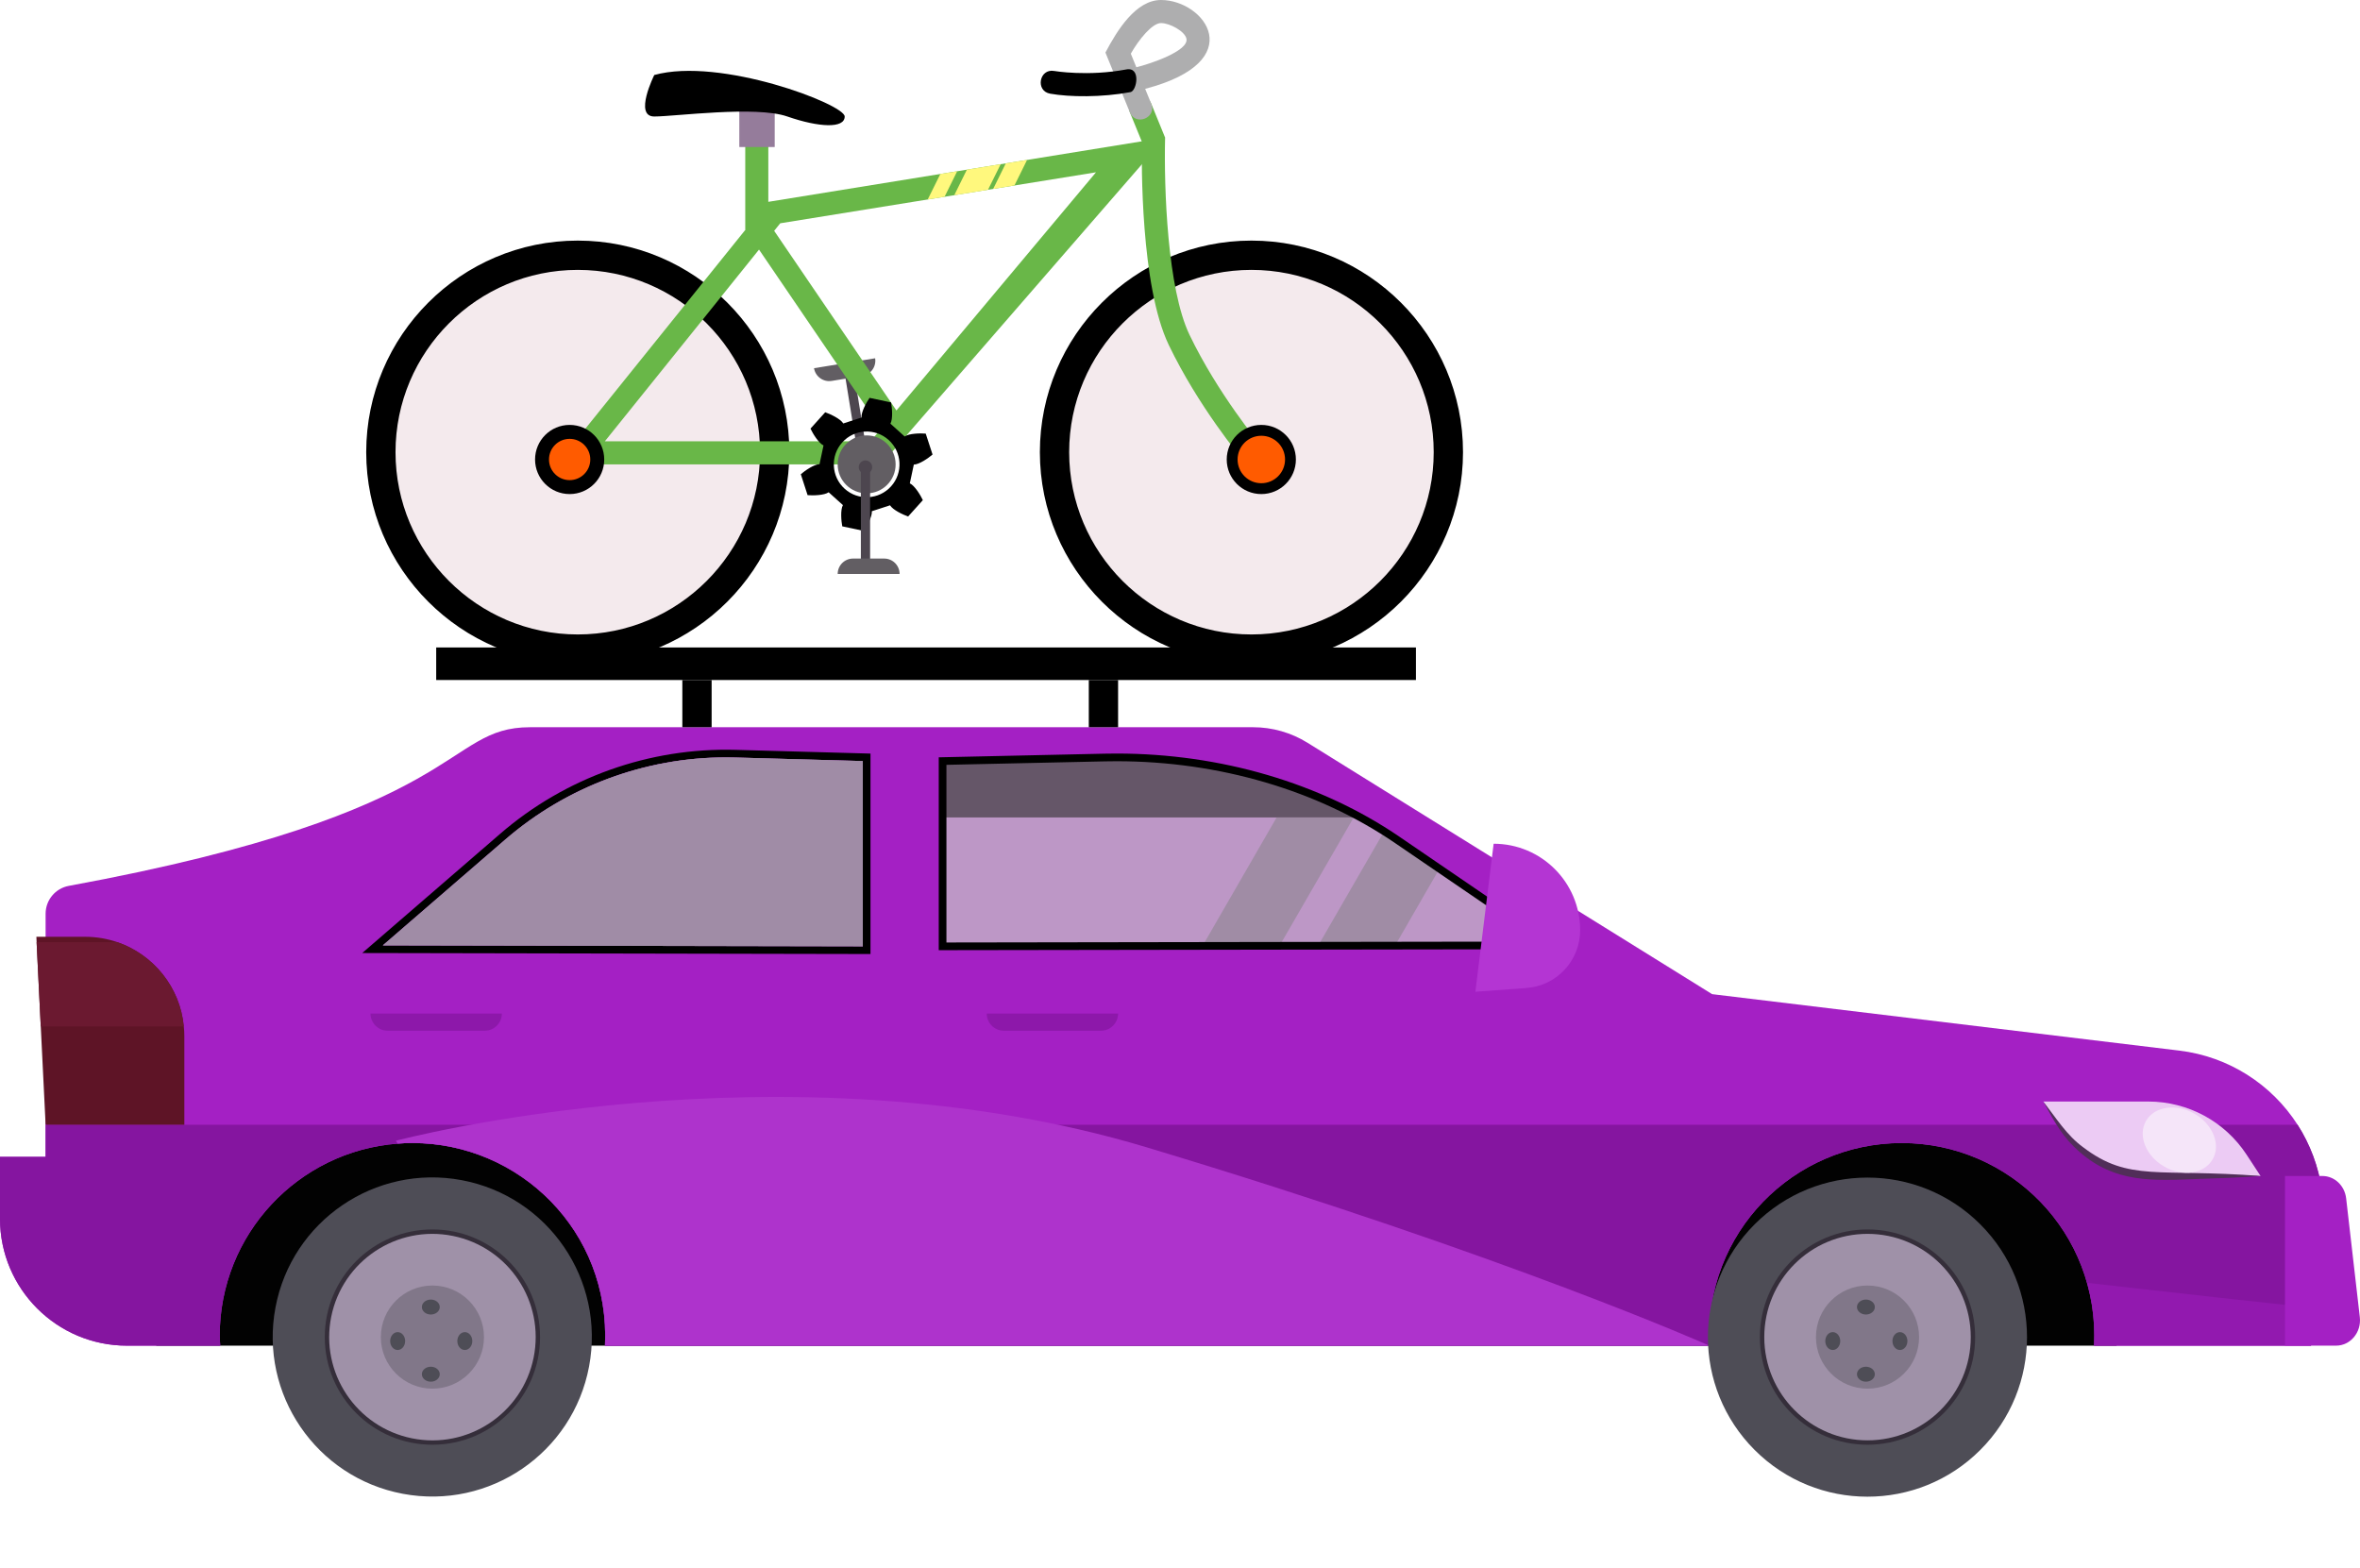 <svg width="420" height="279" viewBox="0 0 420 279" fill="none" xmlns="http://www.w3.org/2000/svg">
<path d="M153.187 84.064L154.811 83.801L151.893 65.812L150.269 66.075L153.187 84.064Z" fill="#4D464F"/>
<path d="M144.869 65.527L155.744 63.761C155.986 65.253 154.972 66.66 153.48 66.902L148.01 67.789C146.518 68.032 145.113 67.018 144.869 65.527Z" fill="#625E63"/>
<path d="M102.828 115.516C122.183 115.516 137.873 99.825 137.873 80.471C137.873 61.116 122.183 45.426 102.828 45.426C83.473 45.426 67.783 61.116 67.783 80.471C67.783 99.825 83.473 115.516 102.828 115.516Z" fill="#F4EAED"/>
<path d="M102.827 118.123C82.066 118.123 65.174 101.232 65.174 80.469C65.174 59.708 82.065 42.817 102.827 42.817C123.587 42.817 140.478 59.708 140.478 80.469C140.478 101.232 123.587 118.123 102.827 118.123ZM102.827 48.03C84.94 48.03 70.388 62.582 70.388 80.469C70.388 98.356 84.94 112.91 102.827 112.91C120.712 112.91 135.265 98.358 135.265 80.469C135.265 62.584 120.713 48.03 102.827 48.03Z" fill="black"/>
<path d="M257.759 80.471C257.759 99.826 242.068 115.516 222.713 115.516C203.357 115.516 187.668 99.825 187.668 80.471C187.668 61.115 203.359 45.426 222.713 45.426C242.068 45.424 257.759 61.115 257.759 80.471Z" fill="#F4EAED"/>
<path d="M222.714 118.123C201.953 118.123 185.062 101.232 185.062 80.469C185.062 59.708 201.953 42.817 222.714 42.817C243.474 42.817 260.366 59.708 260.366 80.469C260.366 101.232 243.474 118.123 222.714 118.123ZM222.714 48.03C204.827 48.03 190.275 62.582 190.275 80.469C190.275 98.356 204.827 112.91 222.714 112.91C240.6 112.91 255.152 98.358 255.152 80.469C255.152 62.584 240.6 48.03 222.714 48.03Z" fill="black"/>
<path d="M376.673 190.637H27.811V239.48H376.673V190.637Z" fill="#020202"/>
<path d="M413.225 211.876C413.225 211.876 413.225 211.876 413.225 211.89C413.225 211.931 413.211 211.972 413.211 212.013V212.095C413.198 212.273 413.182 212.328 413.182 212.328C413.088 213.819 412.676 219.663 411.28 239.48H372.673C373.631 219.321 357.66 203.418 338.445 203.418C319.244 203.418 303.244 219.307 304.204 239.48H107.665C108.637 219.129 92.447 203.418 73.424 203.418C72.534 203.418 71.644 203.446 70.769 203.528C53.059 204.869 39.1 219.677 39.1 237.742C39.1 238.33 39.168 238.905 39.196 239.48H22.595C10.127 239.48 0 229.366 0 216.885V205.882H8.116V162.621C8.116 160.185 9.852 158.091 12.247 157.653C83.618 144.543 78.773 129.42 94.335 129.42H223.021C226.429 129.42 229.769 130.378 232.67 132.171L304.698 176.923L387.838 186.968C396.679 188.036 404.302 193.017 408.886 200.161C411.104 203.624 412.621 207.592 413.225 211.876Z" fill="#A420C4"/>
<path d="M413.225 211.876C413.225 211.876 413.225 211.876 413.225 211.889C413.225 211.93 413.211 211.971 413.211 212.012V212.095C413.198 212.272 413.182 212.327 413.182 212.327C413.088 213.819 412.676 219.663 411.28 239.48H372.673C373.631 219.321 357.66 203.418 338.445 203.418C319.244 203.418 303.244 219.307 304.204 239.48H107.665C108.637 219.129 92.447 203.418 73.424 203.418C72.534 203.418 71.644 203.445 70.769 203.527C53.059 204.869 39.1 219.676 39.1 237.741C39.1 238.33 39.168 238.905 39.196 239.48H22.595C10.127 239.48 0 229.366 0 216.885V205.881H8.116V200.161H408.886C411.104 203.623 412.621 207.592 413.225 211.876Z" fill="#8515A0"/>
<path d="M204.123 204.199C268.897 223.701 304.206 239.48 304.206 239.48H107.666C108.638 219.13 92.448 203.419 73.425 203.419C72.535 203.419 71.646 203.446 70.77 203.528L70.455 203.008C70.455 203.008 139.335 184.71 204.123 204.199Z" fill="#AE33CC"/>
<path opacity="0.43" d="M411.761 232.774L411.282 239.48H372.675C372.85 235.804 372.601 232.376 371.43 228.299C388.578 230.256 401.73 231.693 411.761 232.774Z" fill="#A420C4"/>
<path d="M415.74 239.478H406.648V209.285H413.304C415.456 209.285 417.271 210.989 417.533 213.257L419.967 234.412C420.278 237.104 418.298 239.478 415.74 239.478Z" fill="#A420C4"/>
<path d="M402.305 209.284H383.615C376.572 209.284 370.002 205.735 366.14 199.845L363.641 196.034H382.33C389.372 196.034 395.943 199.582 399.806 205.473L402.305 209.284Z" fill="#ECCBF4"/>
<path d="M402.303 209.284C398.639 209.566 394.978 209.699 391.317 209.808C382.947 210.159 376.407 210.512 370.095 205.006C367.109 202.398 365.841 200.037 363.637 196.034C365.895 198.932 367.834 202.084 370.759 204.189C378.914 210.375 384.124 207.883 402.303 209.284Z" fill="#512E59"/>
<path d="M32.806 184.382V200.161H8.117L7.255 182.657L6.516 167.685L6.475 166.713H15.138C17.163 166.713 19.107 167.056 20.927 167.685C27.318 169.902 32.053 175.691 32.71 182.657C32.778 183.232 32.806 183.807 32.806 184.382Z" fill="#5E1426"/>
<path d="M154.918 169.783L64.463 169.606L89.016 148.384C100.611 138.363 115.564 133.021 130.916 133.445L154.918 134.111V169.783ZM68.131 168.243L153.55 168.41V135.442L130.879 134.812C115.854 134.381 101.249 139.62 89.913 149.419L68.131 168.243Z" fill="black"/>
<path d="M68.133 168.243L89.915 149.419C100.829 139.984 114.785 134.789 129.211 134.789C129.768 134.789 130.326 134.795 130.883 134.812L153.553 135.441V168.412L68.133 168.243Z" fill="#A08CA5"/>
<path opacity="0.64" d="M68.133 168.243L89.915 149.419C100.829 139.984 114.785 134.789 129.211 134.789C129.768 134.789 130.326 134.795 130.883 134.812L153.553 135.441V168.412L68.133 168.243Z" fill="#A08CA5"/>
<path d="M167.746 168.41V135.442L196.623 134.812C197.321 134.798 198.032 134.785 198.744 134.785C209.693 134.785 220.436 136.646 230.262 140.163C234.053 141.532 237.721 143.133 241.197 144.98C242.962 145.911 244.673 146.896 246.329 147.95C247.109 148.443 247.889 148.949 248.656 149.469L256.169 154.602L276.15 168.246L167.746 168.41Z" fill="#655668"/>
<path d="M167.746 168.41V145.473H242.1C243.537 146.267 244.961 147.074 246.329 147.95C247.109 148.443 247.889 148.949 248.656 149.469L256.169 154.601L276.15 168.246L167.746 168.41Z" fill="#BD97C6"/>
<path d="M256.17 154.601L248.274 168.287L234.574 168.314L246.33 147.95C247.11 148.443 247.89 148.949 248.657 149.469L256.17 154.601Z" fill="#A08CA5"/>
<path d="M240.912 145.473L227.719 168.315L214.006 168.342L227.199 145.473H240.912Z" fill="#A08CA5"/>
<path d="M249.042 148.9C235.049 139.344 217.187 134.104 198.739 134.104C198.027 134.104 197.315 134.112 196.601 134.127L167.064 134.776V169.097L278.363 168.924L249.042 148.9ZM168.433 136.114L196.631 135.496C197.334 135.481 198.036 135.473 198.739 135.473C216.932 135.473 234.524 140.643 248.27 150.031L273.943 167.564L168.433 167.728V136.114Z" fill="black"/>
<path d="M251.987 115.226H77.629V121.018H251.987V115.226Z" fill="black"/>
<path d="M126.646 121.018H121.434V129.418H126.646V121.018Z" fill="black"/>
<path d="M198.982 121.018H193.77V129.418H198.982V121.018Z" fill="black"/>
<path d="M136.735 35.919V23.561H132.629V40.819L132.671 40.873L99.059 82.642H156.839L207.353 24.478C182.699 28.471 153.283 33.235 136.735 35.919ZM154.923 78.536H107.639L135.079 44.418L156.798 76.306L154.923 78.536ZM137.775 41.079L138.856 39.737C144.444 38.836 193.628 30.894 195.05 30.664L159.536 73.048L137.775 41.079Z" fill="#69B748"/>
<path d="M221.142 81.79C220.823 81.409 213.259 72.343 207.994 61.373C202.952 50.871 203.156 28.739 203.222 25.242L201.079 19.994C200.052 17.481 203.85 15.925 204.879 18.44L207.348 24.484C207.132 33.582 207.756 51.388 211.697 59.597C216.731 70.084 224.214 79.061 224.29 79.151C226.034 81.23 222.89 83.87 221.142 81.79Z" fill="#69B748"/>
<path d="M201.075 19.993L196.729 9.353C198.805 5.414 202.136 0 206.615 0C214.399 0 222.589 10.886 203.801 15.811L204.876 18.441C205.905 20.956 202.102 22.506 201.075 19.993ZM201.246 9.554L202.234 11.972C204.587 11.397 211.623 9.078 211.145 6.881C210.86 5.569 208.203 4.106 206.615 4.106C205.045 4.104 202.66 7.054 201.246 9.554Z" fill="#AEAEAF"/>
<path d="M200.438 12.358C193.591 13.642 187.666 12.639 187.607 12.628C184.939 12.158 184.222 16.2 186.897 16.672C190.338 17.288 196.104 17.348 201.195 16.393C202.31 16.184 203.104 11.852 200.438 12.358Z" fill="black"/>
<path d="M137.872 17.447H131.572V26.165H137.872V17.447Z" fill="#957C9B"/>
<path d="M161.918 86.017C162.777 86.413 163.815 88.108 164.236 89.007L161.617 91.917C160.678 91.593 158.884 90.739 158.399 89.926L155.154 90.981C155.241 91.924 154.291 93.669 153.724 94.483L149.894 93.67C149.706 92.696 149.547 90.714 150.01 89.889L147.474 87.607C146.702 88.153 144.714 88.204 143.725 88.119L142.516 84.395C143.266 83.745 144.902 82.618 145.848 82.605L146.557 79.269C145.698 78.873 144.66 77.177 144.24 76.278L146.859 73.369C147.797 73.693 149.593 74.547 150.077 75.36L153.322 74.305C153.236 73.362 154.185 71.617 154.752 70.803L158.581 71.616C158.77 72.59 158.927 74.572 158.465 75.397L161.001 77.678C161.773 77.132 163.76 77.082 164.749 77.167L165.961 80.89C165.211 81.54 163.574 82.668 162.628 82.68L161.918 86.017ZM158.147 78.298C155.748 76.139 152.052 76.333 149.892 78.732C147.733 81.131 147.928 84.828 150.326 86.986C152.725 89.146 156.422 88.951 158.581 86.552C160.741 84.153 160.546 80.457 158.147 78.298Z" fill="black"/>
<path d="M107.532 81.773C107.532 85.171 104.777 87.927 101.377 87.927C97.978 87.927 95.223 85.171 95.223 81.773C95.223 78.374 97.978 75.619 101.377 75.619C104.777 75.619 107.532 78.374 107.532 81.773Z" fill="black"/>
<path d="M105.052 81.773C105.052 83.801 103.407 85.446 101.378 85.446C99.35 85.446 97.703 83.801 97.703 81.773C97.703 79.744 99.348 78.099 101.378 78.099C103.407 78.1 105.052 79.744 105.052 81.773Z" fill="#FF5B00"/>
<path d="M230.625 81.773C230.625 85.171 227.87 87.927 224.471 87.927C221.071 87.927 218.316 85.171 218.316 81.773C218.316 78.374 221.071 75.619 224.471 75.619C227.87 75.619 230.625 78.374 230.625 81.773Z" fill="black"/>
<path d="M228.695 81.773C228.695 84.105 226.803 85.997 224.471 85.997C222.139 85.997 220.248 84.105 220.248 81.773C220.248 79.44 222.139 77.55 224.471 77.55C226.803 77.55 228.695 79.441 228.695 81.773Z" fill="#FF5B00"/>
<path d="M159.392 82.643C159.392 85.491 157.083 87.799 154.235 87.799C151.387 87.799 149.078 85.492 149.078 82.643C149.078 79.795 151.387 77.486 154.235 77.486C157.083 77.486 159.392 79.795 159.392 82.643Z" fill="#625E63"/>
<path d="M154.85 82.548H153.205V100.77H154.85V82.548Z" fill="#4D464F"/>
<path d="M160.096 102.14H149.08C149.08 100.628 150.306 99.403 151.817 99.403H157.359C158.869 99.403 160.096 100.628 160.096 102.14Z" fill="#625E63"/>
<path d="M155.221 83.137C155.221 83.796 154.686 84.333 154.025 84.333C153.365 84.333 152.83 83.798 152.83 83.137C152.83 82.477 153.365 81.94 154.025 81.94C154.686 81.942 155.221 82.477 155.221 83.137Z" fill="#4D464F"/>
<path d="M116.44 13.348C116.44 13.348 112.747 20.732 116.44 20.732C120.132 20.732 134.469 18.778 140.117 20.732C145.765 22.688 150.327 22.904 150.327 20.732C150.327 18.56 128.169 10.089 116.44 13.348Z" fill="black"/>
<path d="M178.09 29.214L175.832 33.771L169.824 34.743L172.069 30.199L178.09 29.214Z" fill="#FFF87D"/>
<path d="M182.785 28.46L180.541 33.004L176.75 33.62L178.994 29.076L182.785 28.46Z" fill="#FFF87D"/>
<path d="M170.347 30.473L168.103 35.016L165.105 35.495L167.35 30.965L170.347 30.473Z" fill="#FFF87D"/>
<path d="M393.775 206.322C392.277 208.914 388.413 209.482 385.139 207.592C381.865 205.702 380.426 202.07 381.921 199.479C383.417 196.889 387.282 196.319 390.556 198.209C393.829 200.099 395.27 203.73 393.775 206.322Z" fill="#F5E5F9"/>
<path d="M32.708 182.657H7.253L6.514 167.685H20.925C27.316 169.902 32.051 175.691 32.708 182.657Z" fill="#6B1930"/>
<path d="M104.837 243.179C107.734 227.767 97.587 212.925 82.175 210.028C66.763 207.132 51.92 217.278 49.024 232.69C46.127 248.102 56.273 262.945 71.686 265.841C87.098 268.738 101.941 258.592 104.837 243.179Z" fill="#4E4D56"/>
<path d="M96.112 237.956C96.112 248.535 87.535 257.111 76.956 257.111C66.376 257.111 57.799 248.535 57.799 237.956C57.799 227.377 66.376 218.798 76.956 218.798C87.535 218.8 96.112 227.377 96.112 237.956Z" fill="#352E3A"/>
<path d="M94.969 241.599C96.978 231.652 90.544 221.961 80.597 219.951C70.651 217.942 60.959 224.377 58.95 234.323C56.941 244.269 63.376 253.961 73.322 255.97C83.268 257.979 92.96 251.545 94.969 241.599Z" fill="#9F91A8"/>
<path d="M91.665 241.792C93.764 233.68 88.889 225.402 80.777 223.303C72.665 221.204 64.388 226.079 62.289 234.19C60.19 242.302 65.064 250.58 73.176 252.679C81.288 254.778 89.566 249.904 91.665 241.792Z" fill="#9F91A8"/>
<path d="M87.674 237.955C87.674 243.874 82.876 248.673 76.957 248.673C71.038 248.673 66.238 243.874 66.238 237.955C66.238 232.036 71.037 227.237 76.957 227.237C82.876 227.238 87.674 232.036 87.674 237.955Z" fill="#9F91A8"/>
<path d="M86.134 237.955C86.134 243.025 82.025 247.133 76.956 247.133C71.887 247.133 67.777 243.025 67.777 237.955C67.777 232.886 71.886 228.776 76.956 228.776C82.025 228.778 86.134 232.886 86.134 237.955Z" fill="#817789"/>
<path d="M78.263 232.606C78.263 233.341 77.55 233.938 76.67 233.938C75.79 233.938 75.078 233.342 75.078 232.606C75.078 231.87 75.79 231.274 76.67 231.274C77.55 231.274 78.263 231.871 78.263 232.606Z" fill="#4E4D56"/>
<path d="M78.263 244.559C78.263 245.294 77.55 245.89 76.67 245.89C75.79 245.89 75.078 245.294 75.078 244.559C75.078 243.824 75.79 243.227 76.67 243.227C77.55 243.227 78.263 243.824 78.263 244.559Z" fill="#4E4D56"/>
<path d="M82.722 237.069C81.987 237.069 81.391 237.782 81.391 238.66C81.391 239.54 81.987 240.253 82.722 240.253C83.457 240.253 84.054 239.54 84.054 238.66C84.054 237.782 83.457 237.069 82.722 237.069Z" fill="#4E4D56"/>
<path d="M70.771 237.069C70.036 237.069 69.439 237.782 69.439 238.66C69.439 239.54 70.035 240.253 70.771 240.253C71.507 240.253 72.103 239.54 72.103 238.66C72.103 237.782 71.506 237.069 70.771 237.069Z" fill="#4E4D56"/>
<path d="M352.422 258.04C363.511 246.952 363.511 228.973 352.422 217.884C341.333 206.795 323.354 206.795 312.266 217.884C301.177 228.973 301.177 246.952 312.266 258.041C323.354 269.129 341.333 269.129 352.422 258.04Z" fill="#4E4D56"/>
<path d="M351.512 237.956C351.512 248.535 342.934 257.111 332.355 257.111C321.776 257.111 313.199 248.535 313.199 237.956C313.199 227.377 321.776 218.798 332.355 218.798C342.935 218.8 351.512 227.377 351.512 237.956Z" fill="#352E3A"/>
<path d="M350.73 237.956C350.73 248.103 342.503 256.329 332.355 256.329C322.209 256.329 313.982 248.103 313.982 237.956C313.982 227.808 322.209 219.583 332.355 219.583C342.503 219.583 350.73 227.809 350.73 237.956Z" fill="#9F91A8"/>
<path d="M343.071 248.69C348.996 242.766 348.996 233.159 343.071 227.234C337.146 221.309 327.54 221.309 321.615 227.234C315.69 233.159 315.69 242.766 321.615 248.69C327.54 254.615 337.146 254.615 343.071 248.69Z" fill="#9F91A8"/>
<path d="M343.074 237.956C343.074 243.875 338.275 248.673 332.356 248.673C326.437 248.673 321.639 243.875 321.639 237.956C321.639 232.037 326.437 227.237 332.356 227.237C338.275 227.237 343.074 232.037 343.074 237.956Z" fill="#9F91A8"/>
<path d="M341.534 237.956C341.534 243.025 337.425 247.133 332.355 247.133C327.286 247.133 323.178 243.025 323.178 237.956C323.178 232.887 327.286 228.777 332.355 228.777C337.425 228.777 341.534 232.887 341.534 237.956Z" fill="#817789"/>
<path d="M333.659 232.606C333.659 233.341 332.946 233.938 332.068 233.938C331.188 233.938 330.475 233.342 330.475 232.606C330.475 231.87 331.188 231.274 332.068 231.274C332.946 231.274 333.659 231.871 333.659 232.606Z" fill="#4E4D56"/>
<path d="M333.659 244.559C333.659 245.294 332.946 245.891 332.068 245.891C331.188 245.891 330.475 245.294 330.475 244.559C330.475 243.824 331.188 243.228 332.068 243.228C332.946 243.228 333.659 243.824 333.659 244.559Z" fill="#4E4D56"/>
<path d="M338.123 237.069C337.388 237.069 336.791 237.782 336.791 238.66C336.791 239.54 337.388 240.253 338.123 240.253C338.857 240.253 339.454 239.54 339.454 238.66C339.454 237.782 338.857 237.069 338.123 237.069Z" fill="#4E4D56"/>
<path d="M326.169 237.069C325.435 237.069 324.838 237.782 324.838 238.66C324.838 239.54 325.433 240.253 326.169 240.253C326.904 240.253 327.501 239.54 327.501 238.66C327.5 237.782 326.904 237.069 326.169 237.069Z" fill="#4E4D56"/>
<path d="M271.659 175.83L262.566 176.498L265.817 150.153C274.32 150.153 281.213 157.047 281.213 165.55C281.213 170.95 277.044 175.436 271.659 175.83Z" fill="#B435D3"/>
<path opacity="0.28" d="M195.924 183.434H178.662C176.973 183.434 175.604 182.064 175.604 180.377H198.981C198.981 182.064 197.613 183.434 195.924 183.434Z" fill="#550768"/>
<path opacity="0.28" d="M86.258 183.434H68.997C67.308 183.434 65.939 182.064 65.939 180.377H89.319C89.317 182.064 87.949 183.434 86.258 183.434Z" fill="#550768"/>
</svg>
